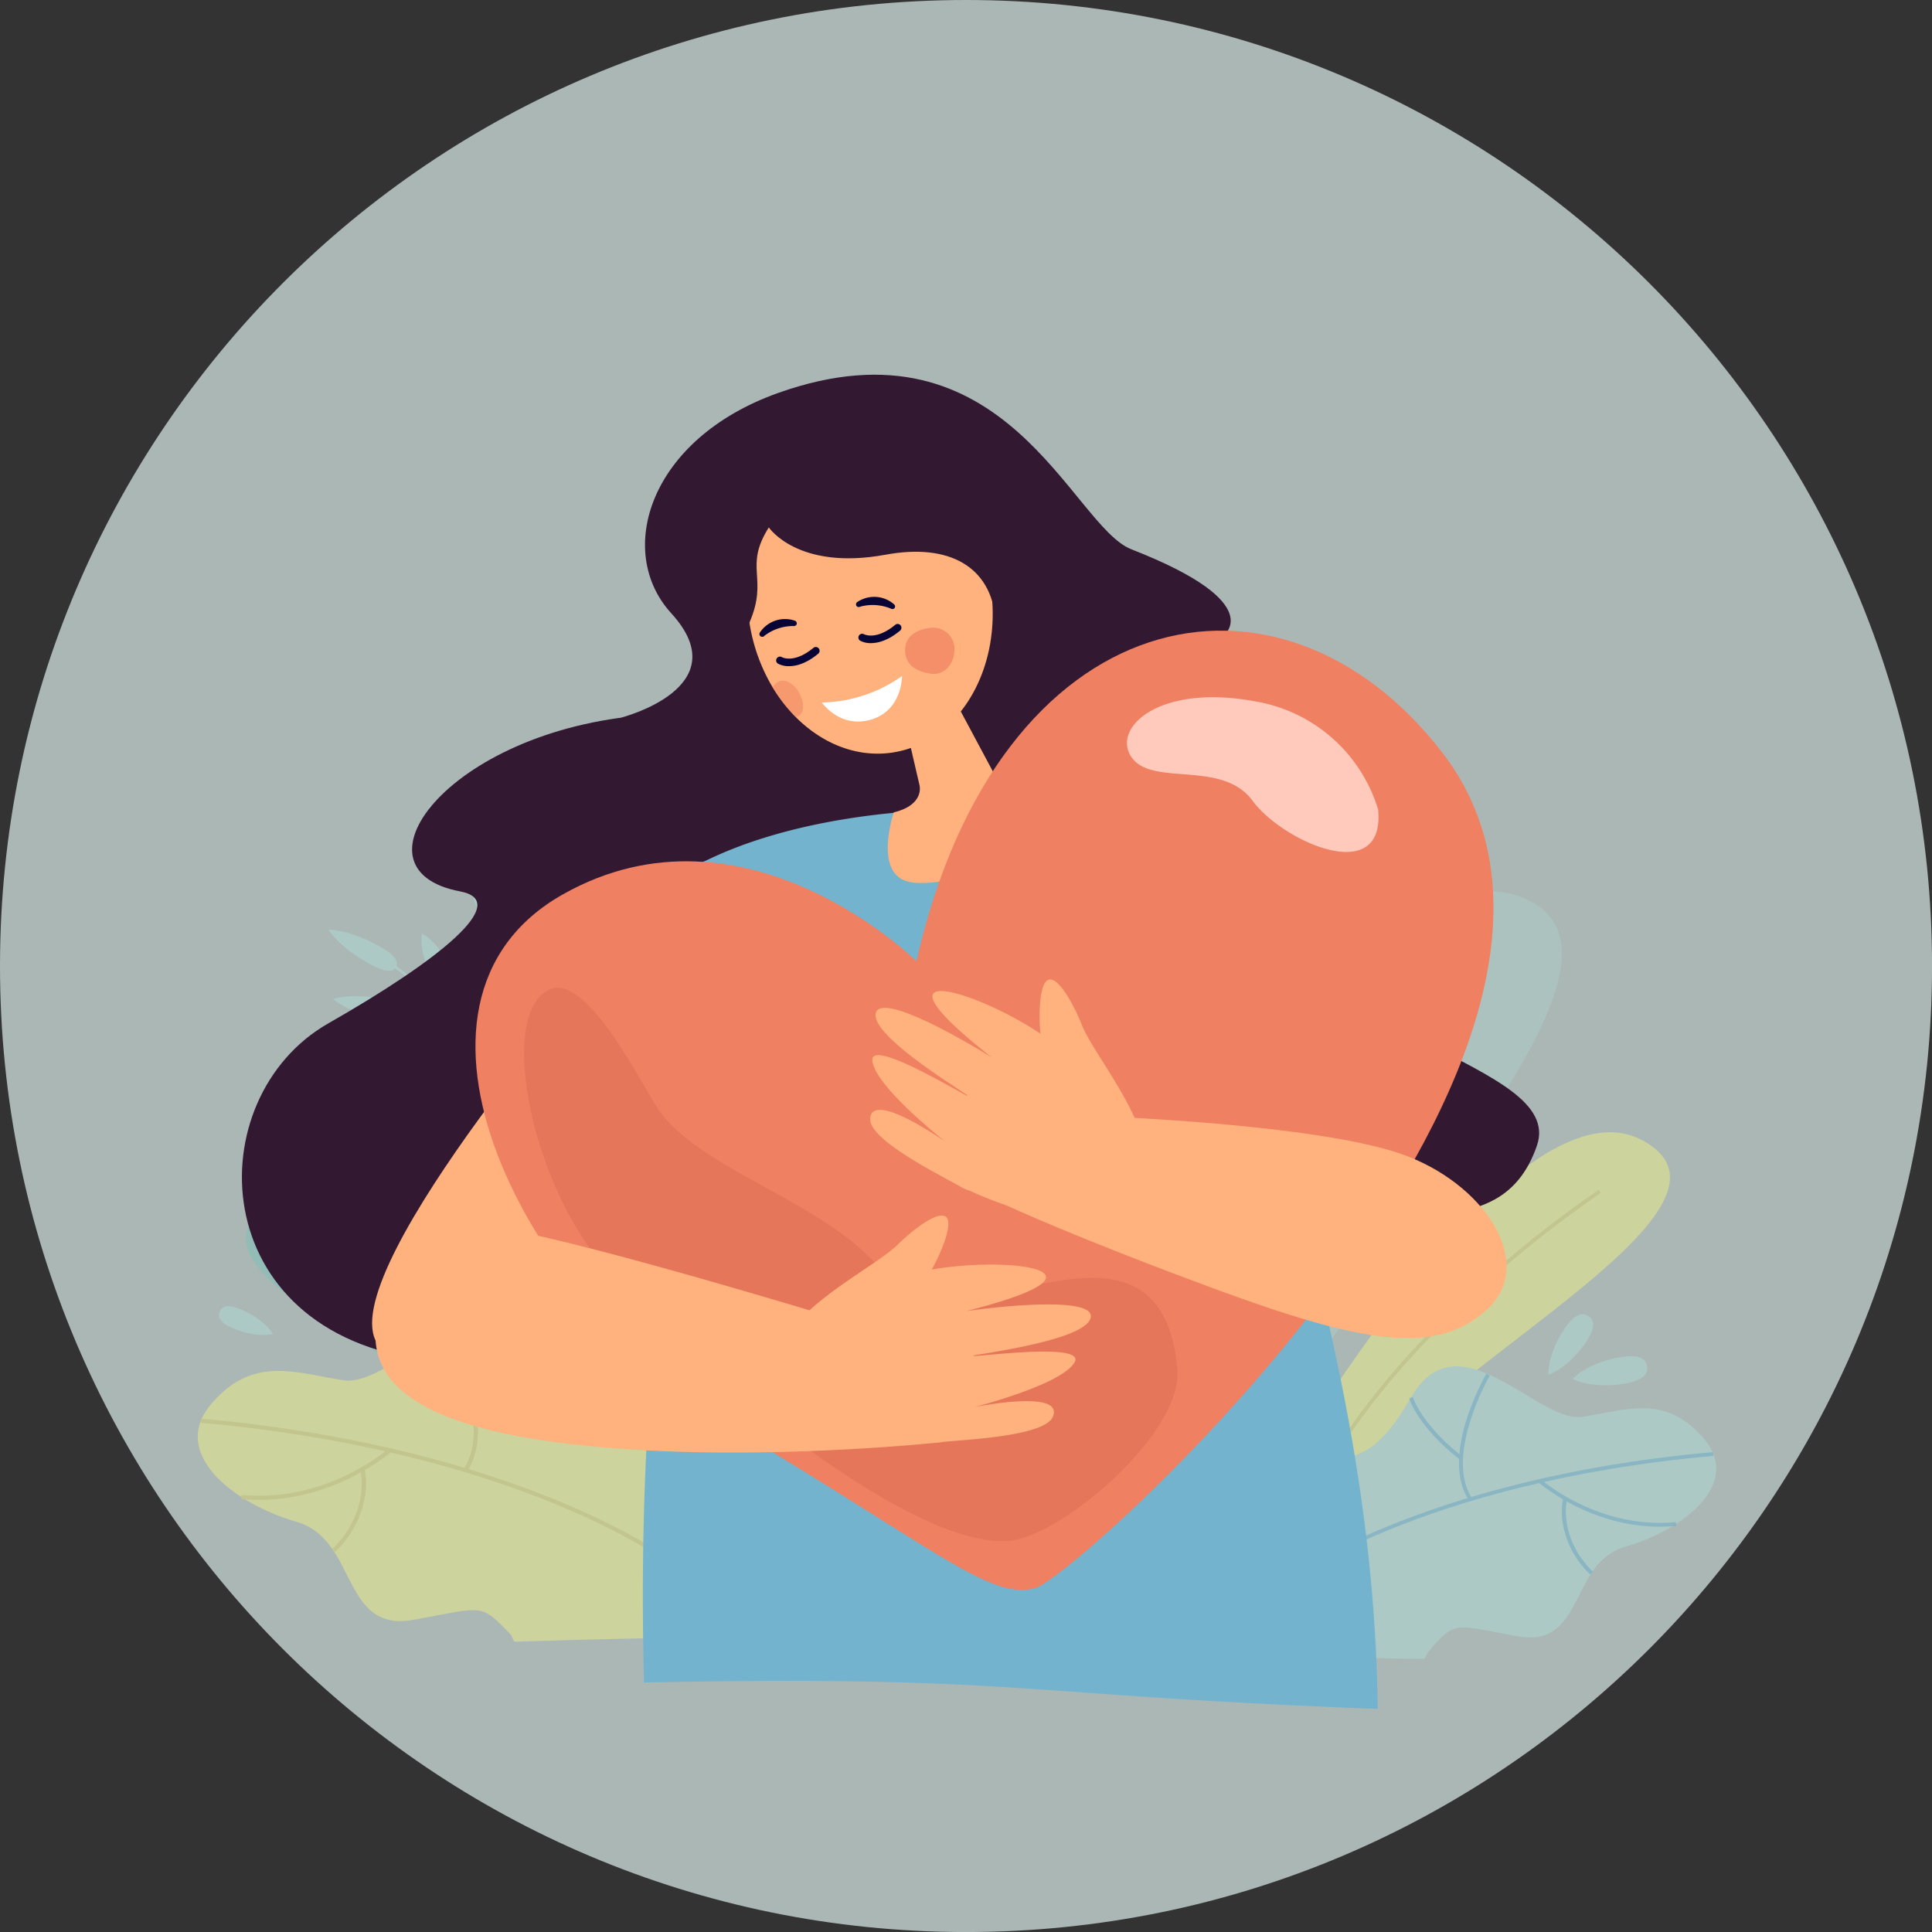 <?xml version="1.0" encoding="UTF-8"?>
<svg xmlns="http://www.w3.org/2000/svg" viewBox="0 0 511.99 512">
  <rect x="0" y="0" width="511.99" height="512" fill="#333333" stroke="none"/>
  <title>self-esteem-1</title>
  <path d="M512,256c0,141.38-114.61,256-256,256S0,397.38,0,256,114.61,0,256,0,512,114.61,512,256" style="fill:#daebe8;opacity:0.72"></path>
  <path d="M137,245.24c-2.74,2.62-4.39,2.52-5.41,1.44s-1-2.72,1.71-5.33c5-4.76,9.26-5.11,9.26-5.11s-.49,4.17-5.56,9" style="fill:#acc9c5"></path>
  <path d="M142.42,269.17c-1.75,3.36-3.33,3.8-4.65,3.12s-1.86-2.24-.11-5.6c3.18-6.12,7.11-7.83,7.11-7.83s.89,4.11-2.35,10.31" style="fill:#acc9c5"></path>
  <path d="M155.53,331.69l-.71.11c0-.11-1.67-11.11-9-26.07-6.77-13.81-19.89-33.9-44-51.25l.42-.58c24.24,17.44,37.43,37.65,44.24,51.54,7.38,15.06,9,26.15,9.05,26.25" style="fill:#acc9c5"></path>
  <path d="M127.4,277l-.68-.24c8.67-24.55-5.64-48.53-5.79-48.77l.61-.37c.14.24,14.64,24.5,5.86,49.38" style="fill:#acc9c5"></path>
  <path d="M114.23,268.18a25.4,25.4,0,0,1-13.35-.66l.25-.67a24.08,24.08,0,0,0,16.07-.37l.28.65a20.11,20.11,0,0,1-3.25,1.05" style="fill:#acc9c5"></path>
  <path d="M100.44,250.7c4.47,2.46,5.22,4.25,4.51,5.55s-2.63,1.62-7.1-.85c-8.15-4.49-10.79-9-10.79-9s5.12-.25,13.38,4.31" style="fill:#acc9c5"></path>
  <path d="M102.23,264.83c5,1,6.26,2.48,6,3.93s-2,2.34-7,1.34c-9.12-1.83-13-5.35-13-5.35s4.8-1.77,14.06.08" style="fill:#acc9c5"></path>
  <path d="M118.76,255.39c1.69,3.39,1.11,4.94-.22,5.6s-2.91.18-4.59-3.21c-3.06-6.19-2.14-10.37-2.14-10.37s3.84,1.71,7,8" style="fill:#acc9c5"></path>
  <path d="M122.35,224.49c2.29,4.56,1.9,6.46.57,7.12s-3.08-.15-5.37-4.71c-4.18-8.31-3.8-13.53-3.8-13.53s4.36,2.68,8.6,11.12" style="fill:#acc9c5"></path>
  <path d="M194.13,402.25S127.55,267.12,91.56,286.56s64.68,80.66,82.82,120.62Z" style="fill:#acc9c5"></path>
  <path d="M168.59,386.84S99,298.7,70.61,319.56,133.16,367.7,152.44,394Z" style="fill:#92bcb5"></path>
  <path d="M159.59,391c-13-18.43-33.31-33.84-48.08-43.52a266.39,266.39,0,0,0-29.24-16.76l.38-.82A272,272,0,0,1,112,346.68c14.84,9.72,35.26,25.2,48.32,43.75Z" style="fill:#68a1bf"></path>
  <path d="M180.42,434c-14.73.21-29.09.61-44.11,1.07a14.31,14.31,0,0,1-.8-1.73c-8.48-8.75-7-7.44-26.07-4.06s-14.66-21.35-30.88-26c-16.39-4.7-33.68-18-22.69-31.08s22.24-8.44,35.16-6.42c8.81,1.37,22.21-12.75,34.26-14.35,7.51-1,11.87,3,15.67,9.48h0c7.79,13.31,13.31,16.18,20.24,17,2.31.3,4.64.35,7.94.54,5.26.31,15.91,1.51,19.83,5,17.19,15.37,9.66,36.95-8.55,50.49" style="fill:#ccd39c"></path>
  <path d="M177.49,414.53l.68-.88c-.39-.3-39.69-30-124.89-37.72l-.1,1.11c84.88,7.63,123.92,37.18,124.31,37.49" style="fill:#c2c68e"></path>
  <path d="M126.59,378.05c11.92-9.39,14.44-17.3,14.54-17.63l-1.06-.33c0,.09-2.55,7.94-14.17,17.09Z" style="fill:#c2c68e"></path>
  <path d="M123.84,389.86c3.53-5.36,3.77-13.41.68-23.28a75.31,75.31,0,0,0-5.74-13.35l-1,.55c.14.23,13.23,23.14,5.1,35.48Z" style="fill:#c2c68e"></path>
  <path d="M101.51,386.44c1.42-1,2.19-1.71,2.22-1.74l-.74-.83c-.16.14-16.44,14.46-38.93,12.29l-.1,1.1c18.11,1.75,32.29-7,37.55-10.82" style="fill:#c2c68e"></path>
  <path d="M88.74,411.31a26.18,26.18,0,0,0,8-14.8,19.5,19.5,0,0,0-.09-7l-1.08.27c0,.11,2.55,10.91-7.56,20.78Z" style="fill:#c2c68e"></path>
  <path d="M61.75,352c-3.53-1.48-4.11-3-3.53-4.42s2.1-2.06,5.62-.58c6.43,2.69,8.49,6.5,8.49,6.5s-4.06,1.24-10.58-1.5" style="fill:#acc9c5"></path>
  <g style="opacity:0.6">
    <path d="M303.05,400.53s50.66-178.86,98.67-163.29-60.5,112.33-73.6,164.86Z" style="fill:#acc9c5"></path>
    <rect x="303.05" y="236.28" width="110.86" height="165.83" style="fill:none"></rect>
  </g>
  <path d="M338.9,391.15s62-107.24,96.25-89-60.63,62.46-77.49,94.26Z" style="fill:#ccd39c"></path>
  <path d="M349.37,394.2c11.24-22.17,31-42.21,45.57-55.12a297.33,297.33,0,0,1,29.26-22.93l-.55-.82a296.45,296.45,0,0,0-29.37,23c-14.65,13-34.49,33.1-45.8,55.41Z" style="fill:#c2c68e"></path>
  <path d="M430.78,409.86a15.86,15.86,0,0,0-9,7c-5.33,8-6.81,19-19.34,16.8-14.78-2.63-16.1-3.9-20.86.62a23.84,23.84,0,0,0-4.14,5.29c-.05.09-8.68,0-20.53-.43-10.65-.41-18.93-.9-19.18-.9-16.08-11.75-24.68-31.91-8.21-46.62,2.06-1.84,5.35-2.64,8.1-3.26,16.68-3.74,23,3.1,34.41-14.9,2.11-3.31,3.5-6.5,6.83-9,12.66-9.43,30.1,12.58,40.51,11,11.85-1.84,22.13-6.11,32.25,5.91s-5.84,24.22-20.83,28.49" style="fill:#acc9c5"></path>
  <g style="opacity:0.5">
    <path d="M340,420.14l-.62-.81c.36-.27,36.42-27.54,114.58-34.51l.09,1c-77.86,6.94-113.7,34-114,34.3" style="fill:#68a1bf"></path>
    <path d="M386.74,386.71c-10.93-8.61-13.24-15.87-13.33-16.18l1-.29c0,.07,2.32,7.28,13,15.67Z" style="fill:#68a1bf"></path>
    <path d="M389.25,397.55c-3.23-4.92-3.45-12.31-.61-21.36A69.67,69.67,0,0,1,393.91,364l.89.51c-.12.22-12.14,21.22-4.7,32.53Z" style="fill:#68a1bf"></path>
    <path d="M409.73,394.43a24.79,24.79,0,0,1-2-1.6l.68-.76c.14.13,15.07,13.28,35.7,11.3l.09,1c-16.62,1.6-29.61-6.42-34.44-9.95" style="fill:#68a1bf"></path>
    <path d="M421.43,417.25a24,24,0,0,1-7.28-13.59,18,18,0,0,1,.07-6.45l1,.25c0,.1-2.34,10,6.93,19.07Z" style="fill:#68a1bf"></path>
    <rect x="339.4" y="363.95" width="114.67" height="56.18" style="fill:none"></rect>
  </g>
  <path d="M335.61,264.26c.44-4.68,2.06-5.93,3.9-5.76s3.19,1.72,2.74,6.4c-.81,8.53-4.53,12.34-4.53,12.34s-2.94-4.32-2.11-13" style="fill:#acc9c5"></path>
  <path d="M429.49,359.64c4.93-.84,6.66.47,7,2.4s-.87,3.75-5.8,4.6c-9,1.54-13.92-1.21-13.92-1.21s3.61-4.22,12.72-5.79" style="fill:#acc9c5"></path>
  <path d="M414.75,351.93c2.66-3.89,4.68-4.19,6.2-3.15s2,3-.69,6.92c-4.84,7.08-9.93,8.61-9.93,8.61s-.49-5.2,4.42-12.38" style="fill:#acc9c5"></path>
  <path d="M189.74,147s4.81,41.23-16.11,42.35c-53.46,2.86-82.87,41-51.68,46.88,13.88,2.63-5.75,18.34-35,35-34.48,19.7-33.09,82,26.11,89.19s98.5-38,129.45-17S325.27,319,351.71,320.57s47.91,5.38,55.59-17-63.53-27.73-59.89-64-64-39.88-49.15-46.4c53.46-23.41-14.63-41-32.93-68.35C253,106.47,189.74,147,189.74,147" style="fill:#331832"></path>
  <path d="M365.12,452.87c-97.08-3.69-94.78-8.94-194.45-7-1.39-51.67,1.34-126.19,20.14-174.62l-32.43-21.13s.64-1,.68-1c2.19-3.07,9.9-12.47,27.14-20.72,1.12,0,22-13.07,68.27-14a118.77,118.77,0,0,1,23.64,2.21c.21.11,11.64,2,17.39,3.77,20.2,6.29,33.88,12.84,43,18.43,14,8.57,17.11,14.55,17.22,14.66h0c0,.34-9.69,19.83-23.4,26.1.41,1.25,6.09,19.71,6.09,19.83,15.11,50.51,26.09,100.95,26.69,153.44" style="fill:#73b3ce"></path>
  <path d="M278.21,216.66c-4.75-1.21-9.57-2.92-13.18-8.64l-11.62-21.73-2.93-1.38-19.26-30.57L239,187.93l4.68,20.17s1.43,5.19-6.82,7.18c0,0-5.93,17.35,5,18.58,17.84,2,36.39-17.19,36.35-17.2" style="fill:#ffb27d"></path>
  <path d="M236.71,199.4c-9.45,1.48-18.73-2.24-25.83-9.37a41.55,41.55,0,0,1-6.15-7.92A47.53,47.53,0,0,1,198.61,165c-3.41-21.76,8.12-41.63,25.75-44.4S259,133.26,262.46,155s-8.12,41.62-25.75,44.39" style="fill:#ffb27d"></path>
  <path d="M217.79,186.16a37.82,37.82,0,0,0,21.24-7s.16,9.65-9,11.75c-7.78,1.78-12.24-4.75-12.24-4.75" style="fill:#fff"></path>
  <path d="M227.5,160.88a.73.73,0,0,1-.55-.35.74.74,0,0,1,.25-1,8,8,0,0,1,9.73.62.74.74,0,0,1,.14,1,.8.8,0,0,1-1,.13,12.64,12.64,0,0,0-8.08-.52.68.68,0,0,1-.46.1" style="fill:#080435"></path>
  <path d="M202.18,168.73a.76.76,0,0,1-.65-.12.74.74,0,0,1-.15-1,8,8,0,0,1,9.24-3.13.75.75,0,0,1,.51.91.79.79,0,0,1-.9.51,12.6,12.6,0,0,0-7.67,2.6.75.75,0,0,1-.38.26" style="fill:#080435"></path>
  <path d="M230.83,170.43a5.9,5.9,0,0,1-2.94-.67,1,1,0,0,1,1-1.72c.15.08,3.26,1.73,8.35-2.46a1,1,0,1,1,1.28,1.55c-3.19,2.64-5.86,3.3-7.72,3.3" style="fill:#080435"></path>
  <path d="M209.11,176.54a6.09,6.09,0,0,1-2.94-.66,1,1,0,0,1-.34-1.38,1,1,0,0,1,1.37-.35c.16.08,3.28,1.72,8.35-2.46a1,1,0,0,1,1.42.14,1,1,0,0,1-.14,1.41c-3.19,2.64-5.86,3.3-7.72,3.3" style="fill:#080435"></path>
  <path d="M162,252.52S89.68,335.06,99.53,355.23s46.8,33.72,81.13-16.34c20.49-29.89,17.07-89.7-18.64-86.37" style="fill:#ffb27d"></path>
  <path d="M203.75,139.78s7.69,11.5,30.93,7.22c17-3.13,27.88,3.27,29.14,17.05s60.06,4.71,60.06,4.71,13.19-8.66-24.05-23.19c-15.9-6.2-33.23-62.93-93.63-41.43-34.2,12.18-43.27,42-28.33,58.36,18.08,19.75-13.32,27.69-13.32,27.69L201.24,193s-7.78-16-2.63-28-1.63-14.5,5.14-25.25" style="fill:#331832"></path>
  <path d="M242.86,254.75s-45.4-45-93.71-17.73c-50.54,28.52-10.4,108.4,44.44,141.11s69,46,80.69,42.75S442,276.78,382.15,199.36c-42.94-55.56-117.52-40.68-139.29,55.39" style="fill:#ef8062"></path>
  <path d="M365.14,214.3A41.14,41.14,0,0,0,333,185.93c-26.29-5-38.66,7.31-33,14.93s23.9.43,31.93,11.34,35.42,23.11,33.26,2.1" style="fill:#ffc9bc"></path>
  <g style="opacity:0.3">
    <path d="M174.63,294.25c-4.11-5.85-19.07-36.72-29.07-32-13.49,6.43-5.19,48.76,12.82,71.3s82.79,78.9,110.23,74.61c13.86-2.17,44.95-28.64,43.39-45.44-4.67-50.63-62.76-2.34-76-22.79s-49.45-28.75-61.39-45.72" style="fill:#d05f47"></path>
    <rect x="138.88" y="261.8" width="173.18" height="146.64" style="fill:none"></rect>
  </g>
  <path d="M222.3,349.58s-57.21-17.49-83.49-22.92c-23.55-4.87-40.9,3.51-39.28,28.57,1.21,18.55,28.33,26.4,68.47,28.94s81.73-2,81.73-2c2.08-6.62-27.43-32.55-27.43-32.55" style="fill:#ffb27d"></path>
  <path d="M247,382.08c-14.7.27-32.22-3.7-32.22-3.7s-6.17-24.64-4.17-27.05c7.69-9.28,22.35-16.55,27.44-21.65,2.2-2.21,10.13-9.14,12.61-7.23,2.17,1.66-1.53,10.17-3.77,14,20.26-3.62,51.46.19,9.56,10.9l0,.06c4.33-.69,33.93-4.39,32.59,1.78-1.19,5.45-23.82,8.79-30.95,10,0,.06,0,.13,0,.2,7.35-.6,29.47-3.15,26.67,1.66-3.52,6-26.58,11.84-26.58,11.84s24-4.9,20.83,2.57c-2.18,5.08-22.3,6-29.28,6.67a11.91,11.91,0,0,1-2.76-.05" style="fill:#ffb27d"></path>
  <path d="M257.16,315.63c13.34,6.19,31,9.65,31,9.65s15.6-20,14.75-23.06c-3.28-11.6-13.76-24.17-16.34-30.9-1.12-2.91-5.57-12.45-8.62-11.71-2.64.64-2.71,9.92-2.21,14.34-17.07-11.52-47.14-20.64-13.15,6.09l0,.06c-3.69-2.38-29.26-17.75-30.52-11.56-1.12,5.47,18.23,17.67,24.25,21.66a.76.76,0,0,1-.09.18c-6.48-3.52-25.67-14.79-25.05-9.26.77,6.94,19.52,21.57,19.52,21.57s-20-14.19-20.09-6.07c-.06,5.53,18,14.52,24.08,17.94a11.64,11.64,0,0,0,2.54,1.07" style="fill:#ffb27d"></path>
  <path d="M292.87,295.87s55.22,2.06,78,9.77c22.32,7.55,36.43,29,23.32,41.27-13.58,12.7-34,8.73-71.74-5.16s-55.73-22.32-55.73-22.32c.76-6.89,26.14-23.56,26.14-23.56" style="fill:#ffb27d"></path>
  <g style="opacity:0.7">
    <path d="M239.88,172.83c-.35-4.56,3.65-6.06,6.41-6.41a5.63,5.63,0,0,1,6.65,5.53c0,4.16-2.8,7.13-6.33,6.57-2.75-.44-6.41-1.61-6.73-5.69" style="fill:#ef8062"></path>
    <rect x="239.86" y="166.35" width="13.08" height="12.23" style="fill:none"></rect>
  </g>
  <g style="opacity:0.5">
    <path d="M211.2,189.93l-.32.1a41.87,41.87,0,0,1-6.15-7.92,5.39,5.39,0,0,1,.88-1c2-1.77,4.64,0,5.89,2,1.87,3.08,1.76,6.15-.3,6.83" style="fill:#ef8062"></path>
    <rect x="204.73" y="180.35" width="8.1" height="9.68" style="fill:none"></rect>
  </g>
</svg>
